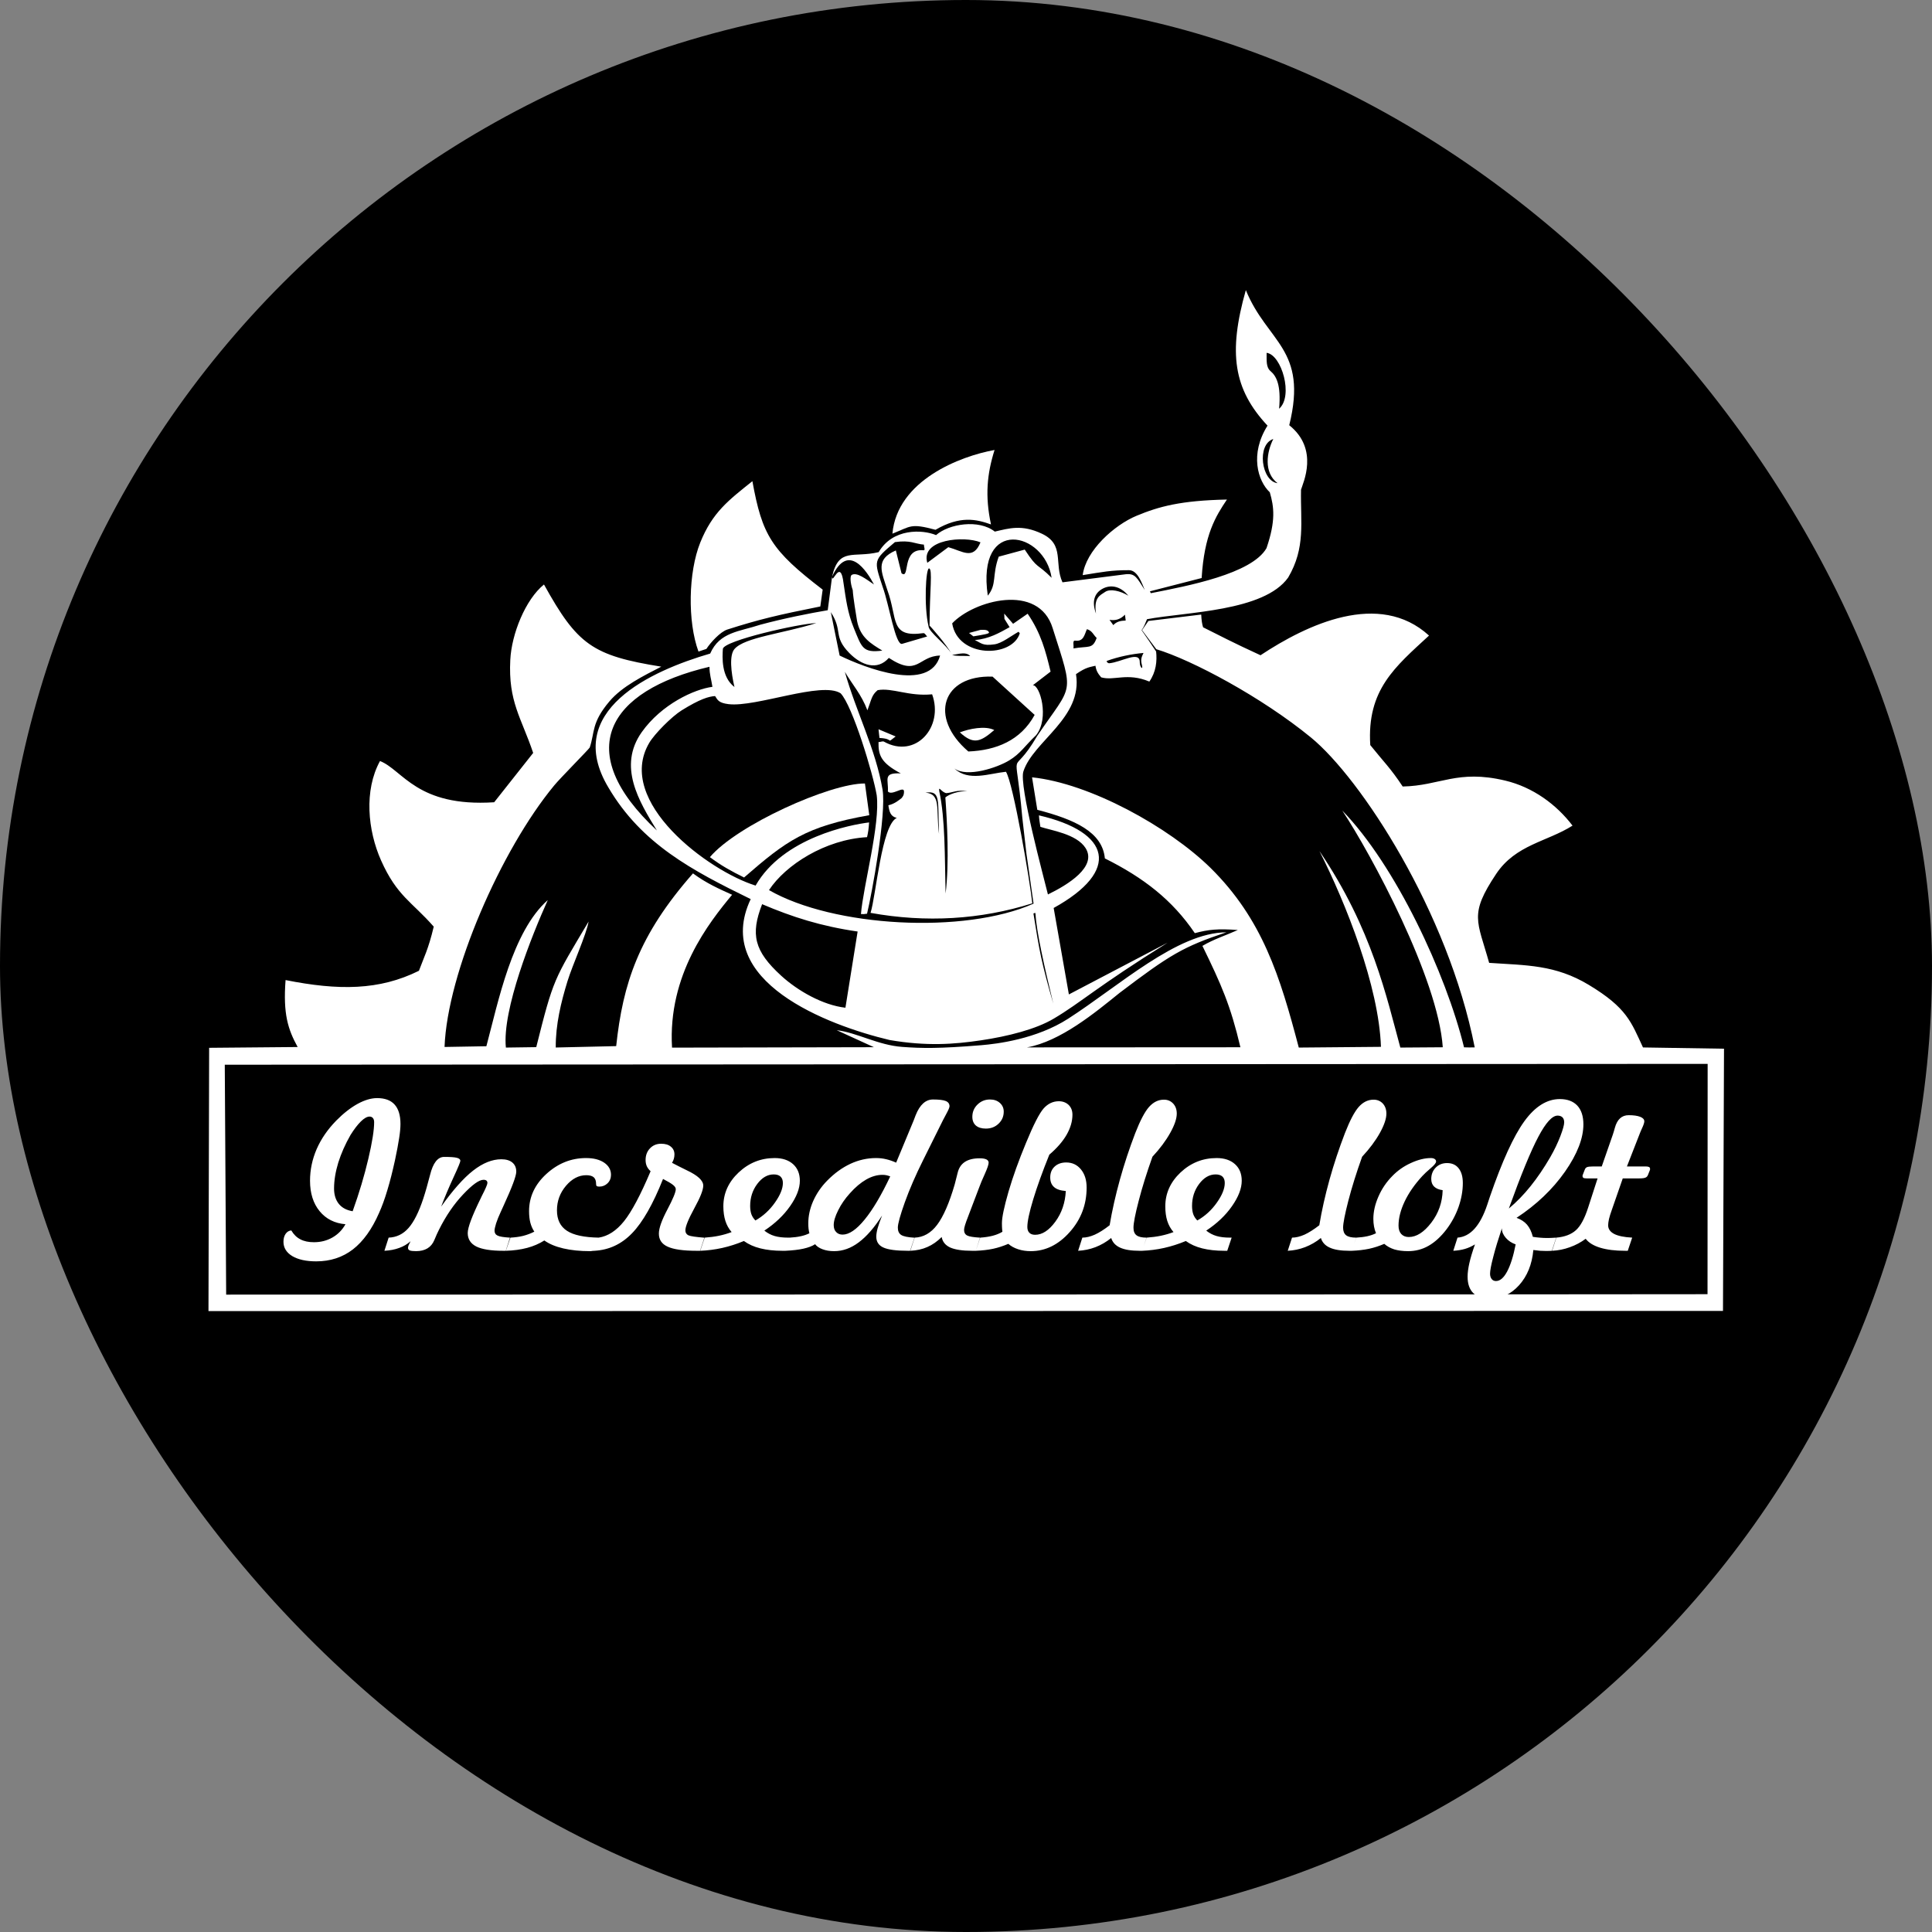 <?xml version="1.0" encoding="UTF-8"?> <svg xmlns="http://www.w3.org/2000/svg" width="32" height="32" viewBox="0 0 32 32" fill="none"><rect x="0" y="0" width="32" height="32" fill="#808080" stroke="none"/><rect width="32" height="32" rx="16" fill="black"></rect><path fill-rule="evenodd" clip-rule="evenodd" d="M3.746 21.443L3.723 17.635L28.284 17.621L28.282 21.436C25.049 21.442 14.407 21.439 3.746 21.443ZM18.239 11.219C18.452 11.281 18.671 11.135 19.037 11.289C19.149 11.128 19.166 10.95 19.149 10.791C19.087 10.697 18.964 10.515 18.909 10.438C18.947 10.384 18.971 10.323 18.998 10.256C19.645 10.134 20.935 10.13 21.336 9.566C21.629 9.067 21.538 8.652 21.549 8.111C21.579 8.004 21.854 7.443 21.354 7.043C21.668 5.776 20.989 5.674 20.635 4.805C20.34 5.845 20.43 6.446 20.994 7.05C20.698 7.52 20.831 7.965 21.032 8.154C21.102 8.396 21.133 8.623 20.977 9.08C20.731 9.506 19.67 9.705 19.062 9.825C19.052 9.811 19.051 9.804 19.047 9.794L19.903 9.574C19.947 8.852 20.136 8.551 20.322 8.274C19.555 8.29 19.196 8.389 18.827 8.542C18.457 8.695 17.985 9.117 17.933 9.526C18.263 9.473 18.406 9.443 18.699 9.444C18.847 9.444 18.915 9.67 18.961 9.772C18.831 9.571 18.804 9.492 18.64 9.512C18.293 9.557 17.945 9.601 17.598 9.645C17.454 9.329 17.64 9.021 17.257 8.84C16.925 8.683 16.716 8.75 16.477 8.805C16.213 8.596 15.716 8.676 15.504 8.863C15.277 8.768 14.785 8.748 14.554 9.145C14.135 9.246 13.893 9.059 13.782 9.551C14.046 8.975 14.357 9.458 14.476 9.681C14.344 9.592 14.193 9.471 14.106 9.523C14.079 9.539 14.08 9.649 14.124 9.774C14.132 9.909 14.178 10.172 14.196 10.287C14.251 10.562 14.427 10.661 14.614 10.776C14.287 10.819 14.273 10.723 14.142 10.402C14.039 10.15 14.012 9.93 13.972 9.662C13.921 9.228 13.784 9.7 13.782 9.551L13.71 10.107C13.409 10.158 12.985 10.242 12.594 10.347C12.244 10.463 11.919 10.467 11.763 10.825C10.792 11.108 9.312 11.769 10.078 13.045C10.627 13.977 11.461 14.417 12.434 14.892C11.789 16.255 13.712 16.983 14.735 17.226C15.348 17.331 15.803 17.297 16.248 17.231C16.693 17.165 17.155 17.049 17.453 16.872C17.909 16.602 18.152 16.355 19.339 15.614L17.704 16.471L17.452 15.039C18.569 14.421 18.397 13.78 17.208 13.505C17.213 13.584 17.224 13.639 17.232 13.695C17.407 13.754 17.831 13.812 17.98 14.046C18.176 14.356 17.686 14.655 17.357 14.815C17.289 14.533 16.872 13.002 16.951 12.776C17.115 12.274 17.938 11.89 17.822 11.166C17.992 11.047 18.058 11.049 18.144 11.027C18.157 11.11 18.184 11.155 18.239 11.219ZM18.368 10.986C18.35 10.981 18.326 10.967 18.332 10.947C18.529 10.875 18.748 10.832 18.94 10.815C18.905 10.885 18.891 10.928 18.912 11.006C18.941 11.112 18.876 11.053 18.878 10.968C18.88 10.769 18.57 10.97 18.368 10.986ZM19.152 10.753C19.743 10.931 20.896 11.546 21.712 12.214C22.538 12.89 23.984 15.099 24.426 17.348C24.365 17.35 24.302 17.349 24.249 17.347C23.951 16.131 23.116 14.332 22.232 13.425C22.71 14.146 23.818 16.201 23.897 17.346L23.194 17.351C22.968 16.526 22.729 15.385 21.854 14.096C22.291 14.958 22.838 16.332 22.873 17.339L21.512 17.351C21.201 16.17 20.911 15.226 20.05 14.375C19.359 13.697 18.049 12.973 17.094 12.875L17.181 13.413C17.802 13.574 18.26 13.781 18.3 14.218C18.941 14.537 19.419 14.908 19.79 15.456C20.015 15.396 20.173 15.379 20.502 15.404C20.306 15.492 20.1 15.557 19.916 15.667C20.229 16.309 20.382 16.653 20.545 17.346L17.01 17.348C17.564 17.249 18.138 16.773 18.543 16.446C19.377 15.813 19.6 15.679 20.313 15.442C19.497 15.446 18.538 16.328 17.692 16.873C17.168 17.21 16.518 17.29 16.251 17.312C15.552 17.369 15.272 17.364 14.943 17.34C14.542 17.311 14.194 17.103 13.858 17.063L14.475 17.345L11.131 17.352C11.059 16.146 11.74 15.285 12.126 14.82C11.914 14.724 11.704 14.633 11.478 14.466C10.575 15.493 10.317 16.291 10.206 17.327L9.205 17.35C9.202 16.97 9.292 16.601 9.399 16.253C9.483 15.98 9.712 15.481 9.749 15.264C9.171 16.236 9.169 16.2 8.882 17.344L8.379 17.351C8.315 16.727 8.809 15.493 9.073 14.908C8.483 15.431 8.253 16.59 8.056 17.329L7.363 17.341C7.409 16.112 8.297 14.077 9.178 13.011C9.271 12.896 9.753 12.41 9.768 12.381C9.854 12.126 9.793 11.973 10.094 11.617C10.307 11.365 10.663 11.192 10.953 11.042C9.811 10.859 9.562 10.677 9.01 9.681C8.702 9.93 8.473 10.502 8.452 10.93C8.416 11.624 8.635 11.887 8.831 12.471L8.185 13.288C6.903 13.371 6.672 12.753 6.294 12.605C6.027 13.091 6.09 13.753 6.311 14.25C6.575 14.843 6.821 14.934 7.184 15.348C7.096 15.722 7.017 15.866 6.939 16.079C6.282 16.405 5.609 16.408 4.73 16.233C4.687 16.793 4.769 17.048 4.93 17.342L3.464 17.355L3.453 21.716L28.538 21.713L28.555 17.37L27.213 17.349C27.018 16.929 26.947 16.693 26.316 16.313C25.759 15.977 25.282 15.99 24.665 15.948C24.469 15.247 24.33 15.151 24.781 14.475C25.106 13.988 25.623 13.943 26.046 13.675C25.779 13.324 25.389 13.038 24.931 12.929C24.136 12.74 23.855 13.015 23.233 13.027C23.03 12.72 22.921 12.622 22.696 12.341C22.638 11.424 23.108 11.045 23.669 10.527C22.843 9.774 21.645 10.345 20.878 10.853C20.397 10.632 20.223 10.537 19.927 10.39C19.91 10.337 19.9 10.271 19.896 10.179L19.021 10.285L18.916 10.437L19.152 10.753ZM12.623 14.976C13.126 15.19 13.599 15.341 14.205 15.429L14.003 16.691C13.629 16.649 13.213 16.411 12.94 16.162C12.49 15.751 12.429 15.477 12.623 14.976ZM17.117 15.13C17.129 15.13 17.149 15.108 17.15 15.132C17.168 15.432 17.294 15.997 17.446 16.624C17.249 15.94 17.218 15.764 17.117 15.13ZM16.146 10.602C16.383 10.581 16.55 10.484 16.722 10.388L16.637 10.251L16.633 10.163L16.78 10.332L17.021 10.165C17.244 10.49 17.32 10.789 17.401 11.124C17.303 11.199 17.205 11.274 17.107 11.35C17.224 11.341 17.385 11.894 17.162 12.176C16.964 12.365 16.905 12.479 16.715 12.595C16.52 12.714 16.019 12.883 15.808 12.729C16.042 12.949 16.381 12.811 16.662 12.783C16.784 12.976 17.061 14.602 17.098 14.962C16.242 15.232 15.339 15.286 14.419 15.12C14.51 14.835 14.601 13.668 14.853 13.547C14.751 13.523 14.731 13.45 14.714 13.338C14.82 13.315 14.899 13.245 14.932 13.22C14.952 13.196 14.975 13.17 14.973 13.106C14.969 13.013 14.771 13.187 14.706 13.109C14.72 12.912 14.615 12.795 14.92 12.81C14.587 12.633 14.547 12.505 14.551 12.29C14.58 12.294 14.618 12.271 14.641 12.284C15.164 12.576 15.636 12.043 15.439 11.5C15.051 11.538 14.779 11.387 14.537 11.431C14.434 11.515 14.435 11.588 14.367 11.765C14.266 11.499 14.118 11.34 13.993 11.127C14.181 11.794 14.505 12.409 14.618 13.08C14.683 13.488 14.44 14.807 14.361 15.134C14.32 15.141 14.293 15.142 14.26 15.14C14.298 14.675 14.582 13.651 14.521 13.171C14.463 12.823 14.12 11.686 13.923 11.483C13.61 11.28 12.525 11.717 12.068 11.663C11.904 11.643 11.886 11.595 11.844 11.529C11.737 11.536 11.593 11.578 11.29 11.766C11.126 11.868 10.84 12.156 10.753 12.305C10.181 13.277 11.741 14.43 12.515 14.668C12.971 13.87 14.095 13.658 14.395 13.622C14.388 13.732 14.378 13.792 14.361 13.866C13.668 13.905 13.012 14.325 12.737 14.743C13.803 15.355 15.968 15.477 17.119 14.967C17.062 14.572 17.041 14.421 17.002 14.148L16.932 13.537C16.815 12.219 16.727 12.964 17.18 12.188C17.776 11.309 17.794 11.536 17.436 10.406C17.204 9.646 16.126 9.947 15.771 10.325C15.867 10.905 16.767 10.897 16.891 10.489C16.884 10.481 16.877 10.472 16.87 10.464C16.737 10.539 16.594 10.654 16.473 10.672C16.271 10.702 16.252 10.648 16.146 10.602ZM16.122 10.54L16.05 10.484L16.239 10.433C16.29 10.431 16.365 10.425 16.381 10.475C16.389 10.497 16.289 10.512 16.122 10.54ZM14.567 12.223C14.826 12.235 14.664 12.327 14.835 12.198L14.551 12.079C14.558 12.134 14.561 12.181 14.567 12.223ZM11.751 11.044C11.752 11.175 11.78 11.246 11.8 11.376C11.501 11.415 10.958 11.663 10.629 12.127C10.23 12.692 10.582 13.271 10.88 13.755C9.472 12.446 10.053 11.443 11.751 11.044ZM15.553 13.812C15.5 13.405 15.592 13.15 15.329 13.129C15.586 13.091 15.531 13.25 15.553 13.812ZM15.557 13.104C15.543 13.005 15.592 13.123 15.675 13.137C15.789 13.127 15.846 13.078 16.018 13.106C15.883 13.099 15.724 13.151 15.658 13.208C15.686 13.591 15.725 14.298 15.662 14.8C15.647 14.191 15.657 13.565 15.557 13.104ZM16.44 11.207L17.137 11.841C16.906 12.265 16.5 12.428 16.039 12.447C15.377 11.881 15.607 11.178 16.44 11.207ZM13.907 10.858L13.761 10.139C13.966 10.454 13.794 10.536 14.066 10.815C14.266 11.02 14.531 11.114 14.722 10.897C15.209 11.216 15.204 10.867 15.571 10.858C15.399 11.48 14.328 11.062 13.907 10.858ZM17.78 10.74C17.788 10.684 17.759 10.605 17.809 10.611C17.95 10.629 17.96 10.514 18.003 10.421C18.093 10.447 18.11 10.518 18.164 10.566C18.096 10.757 18.032 10.696 17.78 10.74ZM18.645 10.278C18.641 10.246 18.637 10.213 18.633 10.181C18.563 10.253 18.48 10.285 18.377 10.266C18.398 10.295 18.419 10.324 18.44 10.354C18.494 10.294 18.562 10.281 18.645 10.278ZM15.294 10.487C15.319 10.484 15.334 10.522 15.357 10.542L14.942 10.664C14.831 10.696 14.726 10.011 14.621 9.725C14.474 9.276 14.457 9.289 14.823 8.979C15.085 8.942 15.144 9.007 15.304 9.021C15.299 9.051 15.332 9.117 15.298 9.114C14.924 9.078 15.079 9.608 14.932 9.495L14.838 9.117C14.489 9.268 14.602 9.471 14.698 9.775C14.873 10.251 14.731 10.565 15.294 10.487ZM16.069 10.867C15.992 10.77 15.783 10.866 15.768 10.84C15.668 10.662 15.423 10.388 15.396 10.361C15.399 9.771 15.449 9.428 15.389 9.415C15.334 9.403 15.301 10.043 15.379 10.371C15.383 10.469 15.667 10.669 15.768 10.839C15.788 10.875 15.984 10.859 16.069 10.867ZM18.266 9.749C18.384 9.687 18.547 9.694 18.689 9.867C18.559 9.787 18.389 9.747 18.306 9.803C18.221 9.861 18.113 9.895 18.153 10.162C18.081 9.967 18.123 9.824 18.266 9.749ZM16.361 9.866C16.168 8.546 17.305 8.806 17.418 9.57C17.169 9.319 17.196 9.443 16.973 9.103L16.542 9.22C16.428 9.535 16.515 9.675 16.361 9.866ZM15.359 9.322C15.243 8.928 15.977 8.872 16.24 8.983C16.118 9.281 15.946 9.129 15.707 9.063L15.359 9.322ZM21.16 8.003C20.892 7.97 20.811 7.362 21.09 7.271C20.982 7.483 20.925 7.824 21.16 8.003ZM20.979 5.844C21.227 5.874 21.427 6.56 21.186 6.77C21.221 6.374 21.14 6.229 21.044 6.147C20.967 6.081 20.981 5.97 20.979 5.844ZM11.569 10.792L11.7 10.748C11.769 10.641 11.931 10.464 12.047 10.427C12.572 10.259 12.891 10.184 13.587 10.045L13.626 9.766C12.774 9.113 12.625 8.866 12.462 7.97C12.069 8.284 11.801 8.484 11.599 8.985C11.4 9.479 11.386 10.294 11.569 10.792ZM13.521 10.32C12.959 10.496 12.336 10.555 12.166 10.749C12.077 10.85 12.107 11.133 12.165 11.379C11.944 11.212 11.964 10.882 11.973 10.748C11.986 10.611 13.234 10.329 13.521 10.32Z" fill="white"></path><path fill-rule="evenodd" clip-rule="evenodd" d="M11.758 14.197C11.941 14.333 12.096 14.422 12.324 14.534C13.022 13.928 13.339 13.69 14.398 13.502L14.326 12.977C13.75 12.972 12.205 13.667 11.758 14.197Z" fill="white"></path><path fill-rule="evenodd" clip-rule="evenodd" d="M14.781 8.839C15.089 8.719 15.074 8.662 15.495 8.775C15.904 8.537 16.17 8.6 16.414 8.686C16.312 8.213 16.349 7.847 16.473 7.453C15.906 7.555 14.862 7.953 14.781 8.839Z" fill="white"></path><path fill-rule="evenodd" clip-rule="evenodd" d="M15.898 12.13C16.126 12.341 16.242 12.286 16.468 12.092C16.316 12.015 16.051 12.072 15.898 12.13Z" fill="white"></path><path d="M5.841 20.062C5.951 19.755 6.037 19.465 6.101 19.192C6.165 18.919 6.197 18.717 6.197 18.587C6.197 18.557 6.19 18.535 6.177 18.519C6.164 18.503 6.145 18.494 6.121 18.494C6.08 18.494 6.032 18.521 5.977 18.575C5.922 18.629 5.865 18.704 5.805 18.8C5.718 18.952 5.651 19.104 5.603 19.256C5.557 19.408 5.533 19.551 5.533 19.685C5.533 19.791 5.56 19.875 5.612 19.94C5.665 20.005 5.74 20.045 5.841 20.062ZM5.722 20.277C5.542 20.262 5.399 20.189 5.294 20.061C5.188 19.932 5.135 19.764 5.135 19.556C5.135 19.376 5.172 19.201 5.245 19.032C5.319 18.863 5.427 18.706 5.57 18.56C5.687 18.441 5.805 18.349 5.922 18.284C6.039 18.22 6.147 18.188 6.246 18.188C6.374 18.188 6.471 18.223 6.535 18.294C6.6 18.365 6.633 18.473 6.633 18.616C6.633 18.679 6.626 18.757 6.611 18.851C6.597 18.945 6.574 19.067 6.542 19.218C6.502 19.4 6.461 19.564 6.416 19.712C6.372 19.86 6.326 19.985 6.279 20.089C6.161 20.36 6.016 20.561 5.845 20.694C5.673 20.826 5.471 20.892 5.237 20.892C5.07 20.892 4.937 20.862 4.841 20.805C4.744 20.746 4.695 20.667 4.695 20.567C4.695 20.514 4.707 20.471 4.731 20.436C4.755 20.402 4.786 20.383 4.825 20.38C4.864 20.447 4.914 20.496 4.975 20.527C5.035 20.559 5.11 20.575 5.2 20.575C5.313 20.575 5.414 20.549 5.506 20.497C5.597 20.445 5.669 20.372 5.722 20.277ZM6.8 20.559C6.746 20.607 6.683 20.645 6.611 20.67C6.539 20.697 6.458 20.712 6.367 20.717L6.437 20.499C6.567 20.494 6.676 20.442 6.766 20.34C6.856 20.238 6.938 20.074 7.012 19.849C7.048 19.74 7.084 19.611 7.123 19.461C7.172 19.262 7.25 19.162 7.357 19.162C7.455 19.162 7.523 19.166 7.564 19.176C7.605 19.186 7.625 19.203 7.625 19.227C7.625 19.246 7.587 19.338 7.51 19.504C7.434 19.669 7.366 19.829 7.307 19.985C7.5 19.713 7.676 19.514 7.836 19.389C7.996 19.264 8.152 19.201 8.304 19.201C8.382 19.201 8.443 19.219 8.486 19.255C8.529 19.291 8.551 19.341 8.551 19.406C8.551 19.479 8.479 19.669 8.337 19.978L8.291 20.079C8.26 20.145 8.236 20.206 8.217 20.263C8.2 20.319 8.191 20.359 8.191 20.383C8.191 20.422 8.208 20.45 8.243 20.466C8.277 20.483 8.346 20.493 8.447 20.499L8.377 20.717H8.335C8.132 20.717 7.984 20.693 7.889 20.646C7.795 20.598 7.747 20.524 7.747 20.423C7.747 20.377 7.765 20.306 7.801 20.21C7.837 20.115 7.891 19.992 7.964 19.844L7.978 19.814C8.042 19.69 8.073 19.617 8.073 19.595C8.073 19.576 8.068 19.563 8.057 19.554C8.047 19.546 8.031 19.541 8.009 19.541C7.935 19.541 7.823 19.622 7.671 19.783C7.518 19.944 7.385 20.14 7.27 20.37C7.247 20.416 7.221 20.472 7.194 20.539C7.143 20.662 7.041 20.723 6.891 20.723C6.842 20.723 6.807 20.719 6.787 20.711C6.768 20.703 6.758 20.689 6.758 20.668C6.758 20.658 6.761 20.643 6.768 20.625C6.775 20.608 6.786 20.585 6.8 20.559ZM8.379 20.717L8.454 20.499C8.529 20.495 8.599 20.486 8.665 20.47C8.73 20.453 8.792 20.43 8.85 20.4C8.82 20.355 8.798 20.305 8.784 20.251C8.77 20.197 8.763 20.133 8.763 20.06C8.763 19.826 8.858 19.62 9.049 19.445C9.241 19.269 9.46 19.181 9.707 19.181C9.833 19.181 9.933 19.207 10.008 19.258C10.082 19.309 10.12 19.376 10.12 19.459C10.12 19.514 10.101 19.561 10.064 19.598C10.026 19.635 9.98 19.654 9.927 19.654C9.908 19.654 9.894 19.651 9.885 19.646C9.877 19.641 9.873 19.629 9.873 19.61C9.873 19.56 9.861 19.524 9.835 19.5C9.809 19.477 9.767 19.465 9.71 19.465C9.586 19.465 9.473 19.524 9.374 19.641C9.275 19.758 9.225 19.893 9.225 20.047C9.225 20.201 9.28 20.314 9.391 20.386C9.501 20.458 9.677 20.495 9.918 20.499L9.847 20.717C9.828 20.717 9.807 20.719 9.784 20.723C9.78 20.723 9.777 20.723 9.775 20.723C9.607 20.723 9.46 20.708 9.331 20.678C9.202 20.648 9.097 20.604 9.016 20.546C8.932 20.599 8.837 20.641 8.731 20.669C8.625 20.697 8.508 20.713 8.379 20.717ZM9.844 20.717L9.916 20.499C10.069 20.476 10.209 20.385 10.336 20.227C10.463 20.068 10.61 19.792 10.776 19.399C10.748 19.374 10.727 19.346 10.713 19.316C10.7 19.286 10.693 19.252 10.693 19.213C10.693 19.136 10.717 19.071 10.766 19.02C10.815 18.969 10.876 18.944 10.95 18.944C11.018 18.944 11.072 18.959 11.111 18.992C11.151 19.024 11.171 19.067 11.171 19.121C11.171 19.147 11.167 19.171 11.161 19.193C11.155 19.215 11.145 19.237 11.131 19.26C11.195 19.294 11.276 19.335 11.376 19.384C11.557 19.469 11.648 19.553 11.648 19.637C11.648 19.709 11.599 19.833 11.5 20.013C11.402 20.193 11.352 20.315 11.352 20.379C11.352 20.418 11.37 20.445 11.403 20.461C11.437 20.476 11.525 20.489 11.667 20.5L11.595 20.717H11.539C11.316 20.717 11.157 20.694 11.059 20.649C10.961 20.605 10.913 20.533 10.913 20.433C10.913 20.343 10.96 20.211 11.053 20.035C11.146 19.859 11.193 19.746 11.193 19.697C11.193 19.673 11.177 19.649 11.145 19.624C11.112 19.598 11.058 19.567 10.982 19.527C10.816 19.944 10.646 20.243 10.47 20.425C10.294 20.608 10.086 20.704 9.844 20.717ZM12.512 20.215C12.64 20.142 12.748 20.043 12.835 19.919C12.923 19.795 12.967 19.686 12.967 19.594C12.967 19.548 12.954 19.513 12.928 19.488C12.902 19.464 12.865 19.452 12.815 19.452C12.713 19.452 12.622 19.504 12.543 19.609C12.464 19.714 12.425 19.836 12.425 19.974C12.425 20.027 12.432 20.073 12.445 20.111C12.459 20.149 12.481 20.183 12.512 20.215ZM12.321 20.555C12.202 20.605 12.082 20.643 11.962 20.67C11.841 20.697 11.72 20.712 11.598 20.717L11.672 20.499C11.757 20.493 11.836 20.483 11.908 20.468C11.98 20.453 12.05 20.433 12.118 20.407C12.071 20.353 12.037 20.292 12.015 20.223C11.993 20.154 11.981 20.073 11.981 19.981C11.981 19.766 12.065 19.579 12.234 19.42C12.403 19.261 12.602 19.181 12.831 19.181C12.959 19.181 13.061 19.215 13.136 19.282C13.21 19.349 13.248 19.441 13.248 19.557C13.248 19.684 13.194 19.824 13.087 19.977C12.98 20.13 12.838 20.265 12.66 20.383C12.712 20.424 12.768 20.454 12.829 20.472C12.89 20.49 12.966 20.499 13.055 20.499H13.081L13.008 20.717H12.957C12.82 20.717 12.698 20.703 12.594 20.677C12.489 20.651 12.398 20.61 12.321 20.555ZM13.008 20.717L13.081 20.499C13.148 20.495 13.208 20.488 13.262 20.476C13.315 20.465 13.363 20.448 13.406 20.427C13.4 20.402 13.395 20.377 13.392 20.35C13.389 20.324 13.388 20.294 13.388 20.262C13.388 20.138 13.415 20.015 13.469 19.893C13.524 19.77 13.6 19.658 13.699 19.557C13.82 19.433 13.949 19.34 14.086 19.276C14.222 19.213 14.364 19.181 14.51 19.181C14.567 19.181 14.623 19.187 14.676 19.2C14.729 19.212 14.785 19.231 14.843 19.257L15.132 18.561C15.14 18.54 15.152 18.511 15.166 18.472C15.235 18.298 15.331 18.211 15.453 18.211C15.552 18.211 15.622 18.219 15.664 18.236C15.706 18.253 15.727 18.283 15.727 18.323C15.727 18.343 15.709 18.385 15.673 18.451C15.65 18.493 15.632 18.526 15.62 18.551L15.287 19.221C15.165 19.466 15.065 19.696 14.987 19.913C14.909 20.131 14.871 20.271 14.871 20.334C14.871 20.391 14.89 20.431 14.927 20.455C14.965 20.479 15.037 20.494 15.146 20.5L15.074 20.717H15.041C14.847 20.717 14.711 20.699 14.632 20.663C14.553 20.628 14.514 20.567 14.514 20.483C14.514 20.445 14.521 20.399 14.536 20.344C14.551 20.29 14.576 20.219 14.61 20.133C14.483 20.332 14.354 20.48 14.224 20.577C14.094 20.675 13.958 20.723 13.816 20.723C13.745 20.723 13.681 20.713 13.625 20.692C13.568 20.671 13.527 20.643 13.501 20.608C13.452 20.64 13.387 20.664 13.307 20.682C13.227 20.7 13.127 20.711 13.008 20.717ZM14.745 19.485C14.723 19.476 14.701 19.47 14.68 19.465C14.659 19.461 14.638 19.459 14.617 19.459C14.528 19.459 14.438 19.485 14.348 19.536C14.257 19.588 14.166 19.664 14.075 19.767C13.996 19.854 13.932 19.947 13.883 20.046C13.833 20.145 13.809 20.226 13.809 20.291C13.809 20.34 13.822 20.378 13.849 20.406C13.876 20.435 13.912 20.449 13.956 20.449C14.064 20.449 14.186 20.366 14.322 20.199C14.458 20.033 14.599 19.794 14.745 19.485ZM15.078 20.717L15.149 20.499C15.294 20.494 15.418 20.424 15.521 20.288C15.624 20.152 15.722 19.929 15.813 19.617C15.827 19.567 15.843 19.504 15.861 19.428C15.899 19.265 16.02 19.185 16.227 19.185C16.275 19.185 16.311 19.191 16.337 19.203C16.362 19.215 16.375 19.234 16.375 19.257C16.375 19.289 16.353 19.352 16.311 19.446C16.268 19.54 16.238 19.612 16.22 19.663L16.042 20.131L16.035 20.15C15.99 20.263 15.968 20.336 15.968 20.37C15.968 20.415 15.985 20.446 16.02 20.464C16.054 20.482 16.126 20.493 16.232 20.499L16.162 20.717H16.098C15.938 20.717 15.819 20.698 15.739 20.663C15.659 20.626 15.612 20.569 15.597 20.489C15.524 20.562 15.446 20.617 15.361 20.654C15.276 20.692 15.182 20.712 15.078 20.717ZM16.329 18.693C16.258 18.693 16.203 18.676 16.163 18.642C16.125 18.608 16.105 18.56 16.105 18.498C16.105 18.417 16.134 18.349 16.191 18.294C16.249 18.238 16.317 18.211 16.397 18.211C16.463 18.211 16.517 18.229 16.56 18.267C16.603 18.305 16.625 18.353 16.625 18.412C16.625 18.492 16.596 18.558 16.539 18.612C16.483 18.666 16.413 18.693 16.329 18.693ZM16.235 20.499C16.311 20.494 16.38 20.484 16.442 20.468C16.503 20.452 16.557 20.43 16.603 20.402C16.599 20.367 16.596 20.338 16.596 20.318C16.595 20.297 16.595 20.277 16.595 20.259C16.595 20.162 16.632 19.989 16.704 19.738C16.777 19.488 16.874 19.219 16.994 18.93C17.118 18.628 17.216 18.438 17.286 18.359C17.357 18.28 17.441 18.24 17.537 18.24C17.603 18.24 17.658 18.261 17.7 18.301C17.742 18.342 17.763 18.396 17.763 18.463C17.763 18.573 17.73 18.684 17.666 18.796C17.602 18.907 17.506 19.017 17.38 19.125C17.267 19.405 17.178 19.652 17.113 19.866C17.048 20.081 17.016 20.232 17.016 20.322C17.016 20.364 17.027 20.396 17.049 20.418C17.071 20.441 17.104 20.452 17.145 20.452C17.262 20.452 17.373 20.38 17.479 20.236C17.585 20.092 17.643 19.922 17.653 19.727C17.565 19.72 17.5 19.699 17.458 19.661C17.416 19.624 17.395 19.571 17.395 19.502C17.395 19.428 17.419 19.368 17.467 19.323C17.516 19.277 17.58 19.254 17.66 19.254C17.76 19.254 17.842 19.293 17.904 19.369C17.967 19.446 17.998 19.546 17.998 19.67C17.998 19.953 17.904 20.199 17.717 20.408C17.53 20.618 17.315 20.723 17.073 20.723C16.999 20.723 16.929 20.713 16.865 20.692C16.8 20.671 16.745 20.641 16.701 20.602C16.619 20.637 16.535 20.665 16.448 20.684C16.361 20.702 16.266 20.713 16.162 20.717L16.235 20.499ZM17.857 20.717L17.927 20.499C17.991 20.499 18.06 20.482 18.133 20.45C18.206 20.417 18.288 20.365 18.379 20.294C18.42 20.05 18.477 19.798 18.549 19.538C18.621 19.279 18.706 19.022 18.803 18.769C18.885 18.559 18.961 18.414 19.032 18.334C19.104 18.254 19.185 18.214 19.278 18.214C19.34 18.214 19.39 18.235 19.431 18.278C19.471 18.321 19.491 18.377 19.491 18.445C19.491 18.528 19.455 18.635 19.382 18.765C19.31 18.894 19.212 19.026 19.088 19.159C18.994 19.424 18.917 19.668 18.86 19.891C18.802 20.113 18.774 20.261 18.774 20.334C18.774 20.392 18.79 20.434 18.824 20.46C18.857 20.486 18.913 20.499 18.99 20.499L18.918 20.717H18.875C18.737 20.717 18.63 20.7 18.553 20.665C18.477 20.631 18.427 20.577 18.405 20.505C18.324 20.571 18.237 20.621 18.144 20.657C18.052 20.692 17.955 20.712 17.857 20.717ZM19.831 20.215C19.96 20.142 20.068 20.043 20.155 19.919C20.243 19.795 20.286 19.686 20.286 19.594C20.286 19.548 20.274 19.513 20.248 19.488C20.222 19.464 20.184 19.452 20.135 19.452C20.032 19.452 19.941 19.504 19.862 19.609C19.783 19.714 19.744 19.836 19.744 19.974C19.744 20.027 19.751 20.073 19.764 20.111C19.778 20.149 19.8 20.183 19.831 20.215ZM19.641 20.555C19.521 20.605 19.401 20.643 19.281 20.67C19.16 20.697 19.04 20.712 18.917 20.717L18.992 20.499C19.076 20.493 19.155 20.483 19.227 20.468C19.299 20.453 19.369 20.433 19.437 20.407C19.39 20.353 19.356 20.292 19.334 20.223C19.312 20.154 19.301 20.073 19.301 19.981C19.301 19.766 19.385 19.579 19.553 19.42C19.722 19.261 19.921 19.181 20.151 19.181C20.279 19.181 20.381 19.215 20.455 19.282C20.53 19.349 20.567 19.441 20.567 19.557C20.567 19.684 20.513 19.824 20.406 19.977C20.3 20.13 20.157 20.265 19.979 20.383C20.031 20.424 20.087 20.454 20.149 20.472C20.21 20.49 20.285 20.499 20.374 20.499H20.4L20.327 20.717H20.277C20.139 20.717 20.017 20.703 19.913 20.677C19.808 20.651 19.717 20.61 19.641 20.555ZM21.329 20.717L21.4 20.499C21.464 20.499 21.532 20.482 21.606 20.45C21.678 20.417 21.76 20.365 21.852 20.294C21.892 20.05 21.949 19.798 22.021 19.538C22.093 19.279 22.179 19.022 22.276 18.769C22.358 18.559 22.434 18.414 22.505 18.334C22.576 18.254 22.658 18.214 22.751 18.214C22.812 18.214 22.863 18.235 22.904 18.278C22.943 18.321 22.963 18.377 22.963 18.445C22.963 18.528 22.927 18.635 22.855 18.765C22.783 18.894 22.685 19.026 22.561 19.159C22.466 19.424 22.39 19.668 22.332 19.891C22.275 20.113 22.246 20.261 22.246 20.334C22.246 20.392 22.263 20.434 22.296 20.46C22.33 20.486 22.385 20.499 22.463 20.499L22.391 20.717H22.348C22.21 20.717 22.102 20.7 22.026 20.665C21.949 20.631 21.9 20.577 21.878 20.505C21.797 20.571 21.709 20.621 21.616 20.657C21.524 20.692 21.428 20.712 21.329 20.717ZM23.895 19.713C23.834 19.705 23.786 19.685 23.754 19.654C23.722 19.623 23.706 19.581 23.706 19.528C23.706 19.452 23.731 19.389 23.78 19.339C23.83 19.289 23.892 19.264 23.968 19.264C24.05 19.264 24.115 19.293 24.16 19.351C24.206 19.409 24.229 19.49 24.229 19.595C24.229 19.724 24.205 19.857 24.158 19.992C24.11 20.127 24.043 20.25 23.957 20.364C23.865 20.484 23.767 20.574 23.662 20.634C23.558 20.694 23.444 20.723 23.323 20.723C23.235 20.723 23.159 20.713 23.094 20.694C23.029 20.673 22.974 20.643 22.928 20.602C22.847 20.637 22.763 20.665 22.675 20.684C22.589 20.702 22.493 20.713 22.39 20.717L22.464 20.499C22.531 20.495 22.592 20.488 22.646 20.476C22.699 20.464 22.748 20.448 22.791 20.426C22.776 20.39 22.765 20.353 22.758 20.314C22.751 20.275 22.747 20.233 22.747 20.189C22.747 20.07 22.775 19.946 22.831 19.819C22.887 19.69 22.964 19.577 23.061 19.479C23.147 19.39 23.248 19.318 23.367 19.264C23.486 19.209 23.596 19.181 23.699 19.181C23.726 19.181 23.747 19.186 23.763 19.197C23.778 19.207 23.786 19.22 23.786 19.238C23.786 19.262 23.756 19.299 23.696 19.35C23.636 19.401 23.59 19.444 23.558 19.479C23.431 19.617 23.333 19.758 23.266 19.899C23.198 20.042 23.164 20.176 23.164 20.3C23.164 20.36 23.179 20.406 23.209 20.439C23.24 20.472 23.281 20.489 23.334 20.489C23.461 20.489 23.585 20.41 23.707 20.251C23.828 20.093 23.89 19.913 23.895 19.713ZM24.991 20.017C25.118 19.911 25.238 19.788 25.351 19.647C25.464 19.506 25.573 19.346 25.678 19.165C25.746 19.046 25.801 18.931 25.844 18.82C25.886 18.709 25.908 18.632 25.908 18.589C25.908 18.554 25.898 18.526 25.88 18.507C25.86 18.488 25.833 18.478 25.799 18.478C25.709 18.478 25.603 18.595 25.48 18.828C25.356 19.061 25.193 19.457 24.991 20.017ZM24.876 20.344C24.816 20.524 24.767 20.683 24.733 20.818C24.697 20.954 24.68 21.047 24.68 21.096C24.68 21.133 24.689 21.162 24.707 21.185C24.724 21.207 24.748 21.218 24.778 21.218C24.845 21.218 24.906 21.166 24.962 21.062C25.018 20.957 25.066 20.807 25.104 20.611C25.038 20.588 24.984 20.552 24.941 20.503C24.898 20.453 24.876 20.403 24.876 20.35V20.344ZM24.43 20.611C24.377 20.644 24.321 20.669 24.264 20.686C24.206 20.703 24.141 20.713 24.071 20.717L24.141 20.499C24.354 20.484 24.518 20.301 24.634 19.952C24.652 19.897 24.666 19.855 24.676 19.825C24.879 19.236 25.069 18.819 25.247 18.573C25.425 18.327 25.622 18.204 25.836 18.204C25.96 18.204 26.057 18.24 26.125 18.312C26.192 18.384 26.226 18.488 26.226 18.623C26.226 18.853 26.125 19.115 25.921 19.407C25.716 19.699 25.449 19.954 25.119 20.171C25.191 20.197 25.25 20.235 25.292 20.284C25.335 20.334 25.367 20.401 25.389 20.486C25.429 20.492 25.469 20.497 25.509 20.5C25.549 20.504 25.59 20.505 25.632 20.505C25.648 20.505 25.665 20.505 25.685 20.504C25.704 20.504 25.734 20.502 25.775 20.499L25.704 20.717C25.693 20.718 25.68 20.718 25.667 20.719C25.653 20.719 25.634 20.72 25.61 20.72C25.578 20.72 25.545 20.719 25.512 20.717C25.478 20.714 25.44 20.71 25.397 20.704C25.375 20.943 25.296 21.137 25.16 21.288C25.024 21.438 24.862 21.512 24.673 21.512C24.555 21.512 24.464 21.481 24.402 21.418C24.339 21.355 24.308 21.265 24.308 21.146C24.308 21.082 24.318 21.007 24.337 20.922C24.356 20.837 24.387 20.733 24.43 20.611ZM25.708 20.717L25.778 20.499C25.916 20.487 26.024 20.446 26.101 20.377C26.179 20.308 26.247 20.181 26.306 19.997L26.461 19.518H26.282C26.255 19.518 26.236 19.515 26.226 19.509C26.217 19.503 26.212 19.493 26.212 19.478C26.212 19.476 26.212 19.473 26.212 19.47C26.213 19.466 26.216 19.46 26.219 19.45L26.249 19.373C26.256 19.352 26.269 19.339 26.287 19.331C26.305 19.324 26.34 19.32 26.393 19.32H26.53L26.712 18.797C26.722 18.769 26.733 18.731 26.747 18.681C26.785 18.541 26.861 18.471 26.976 18.471C27.058 18.471 27.121 18.48 27.167 18.498C27.213 18.516 27.235 18.541 27.235 18.573C27.235 18.595 27.222 18.636 27.193 18.697C27.178 18.73 27.167 18.755 27.16 18.775L26.947 19.32H27.258C27.282 19.32 27.299 19.323 27.312 19.329C27.324 19.335 27.33 19.344 27.33 19.357C27.33 19.362 27.33 19.367 27.33 19.372C27.329 19.376 27.328 19.38 27.326 19.384L27.295 19.462C27.287 19.482 27.274 19.497 27.254 19.505C27.234 19.514 27.2 19.518 27.15 19.518H26.878L26.697 20.039C26.676 20.097 26.66 20.148 26.65 20.19C26.641 20.232 26.636 20.267 26.636 20.294C26.636 20.355 26.669 20.403 26.736 20.438C26.803 20.472 26.902 20.492 27.034 20.499L26.961 20.717H26.917C26.753 20.717 26.616 20.7 26.504 20.666C26.393 20.632 26.313 20.583 26.264 20.518C26.185 20.577 26.097 20.624 26.001 20.658C25.905 20.693 25.808 20.712 25.708 20.717Z" fill="white"></path></svg> 